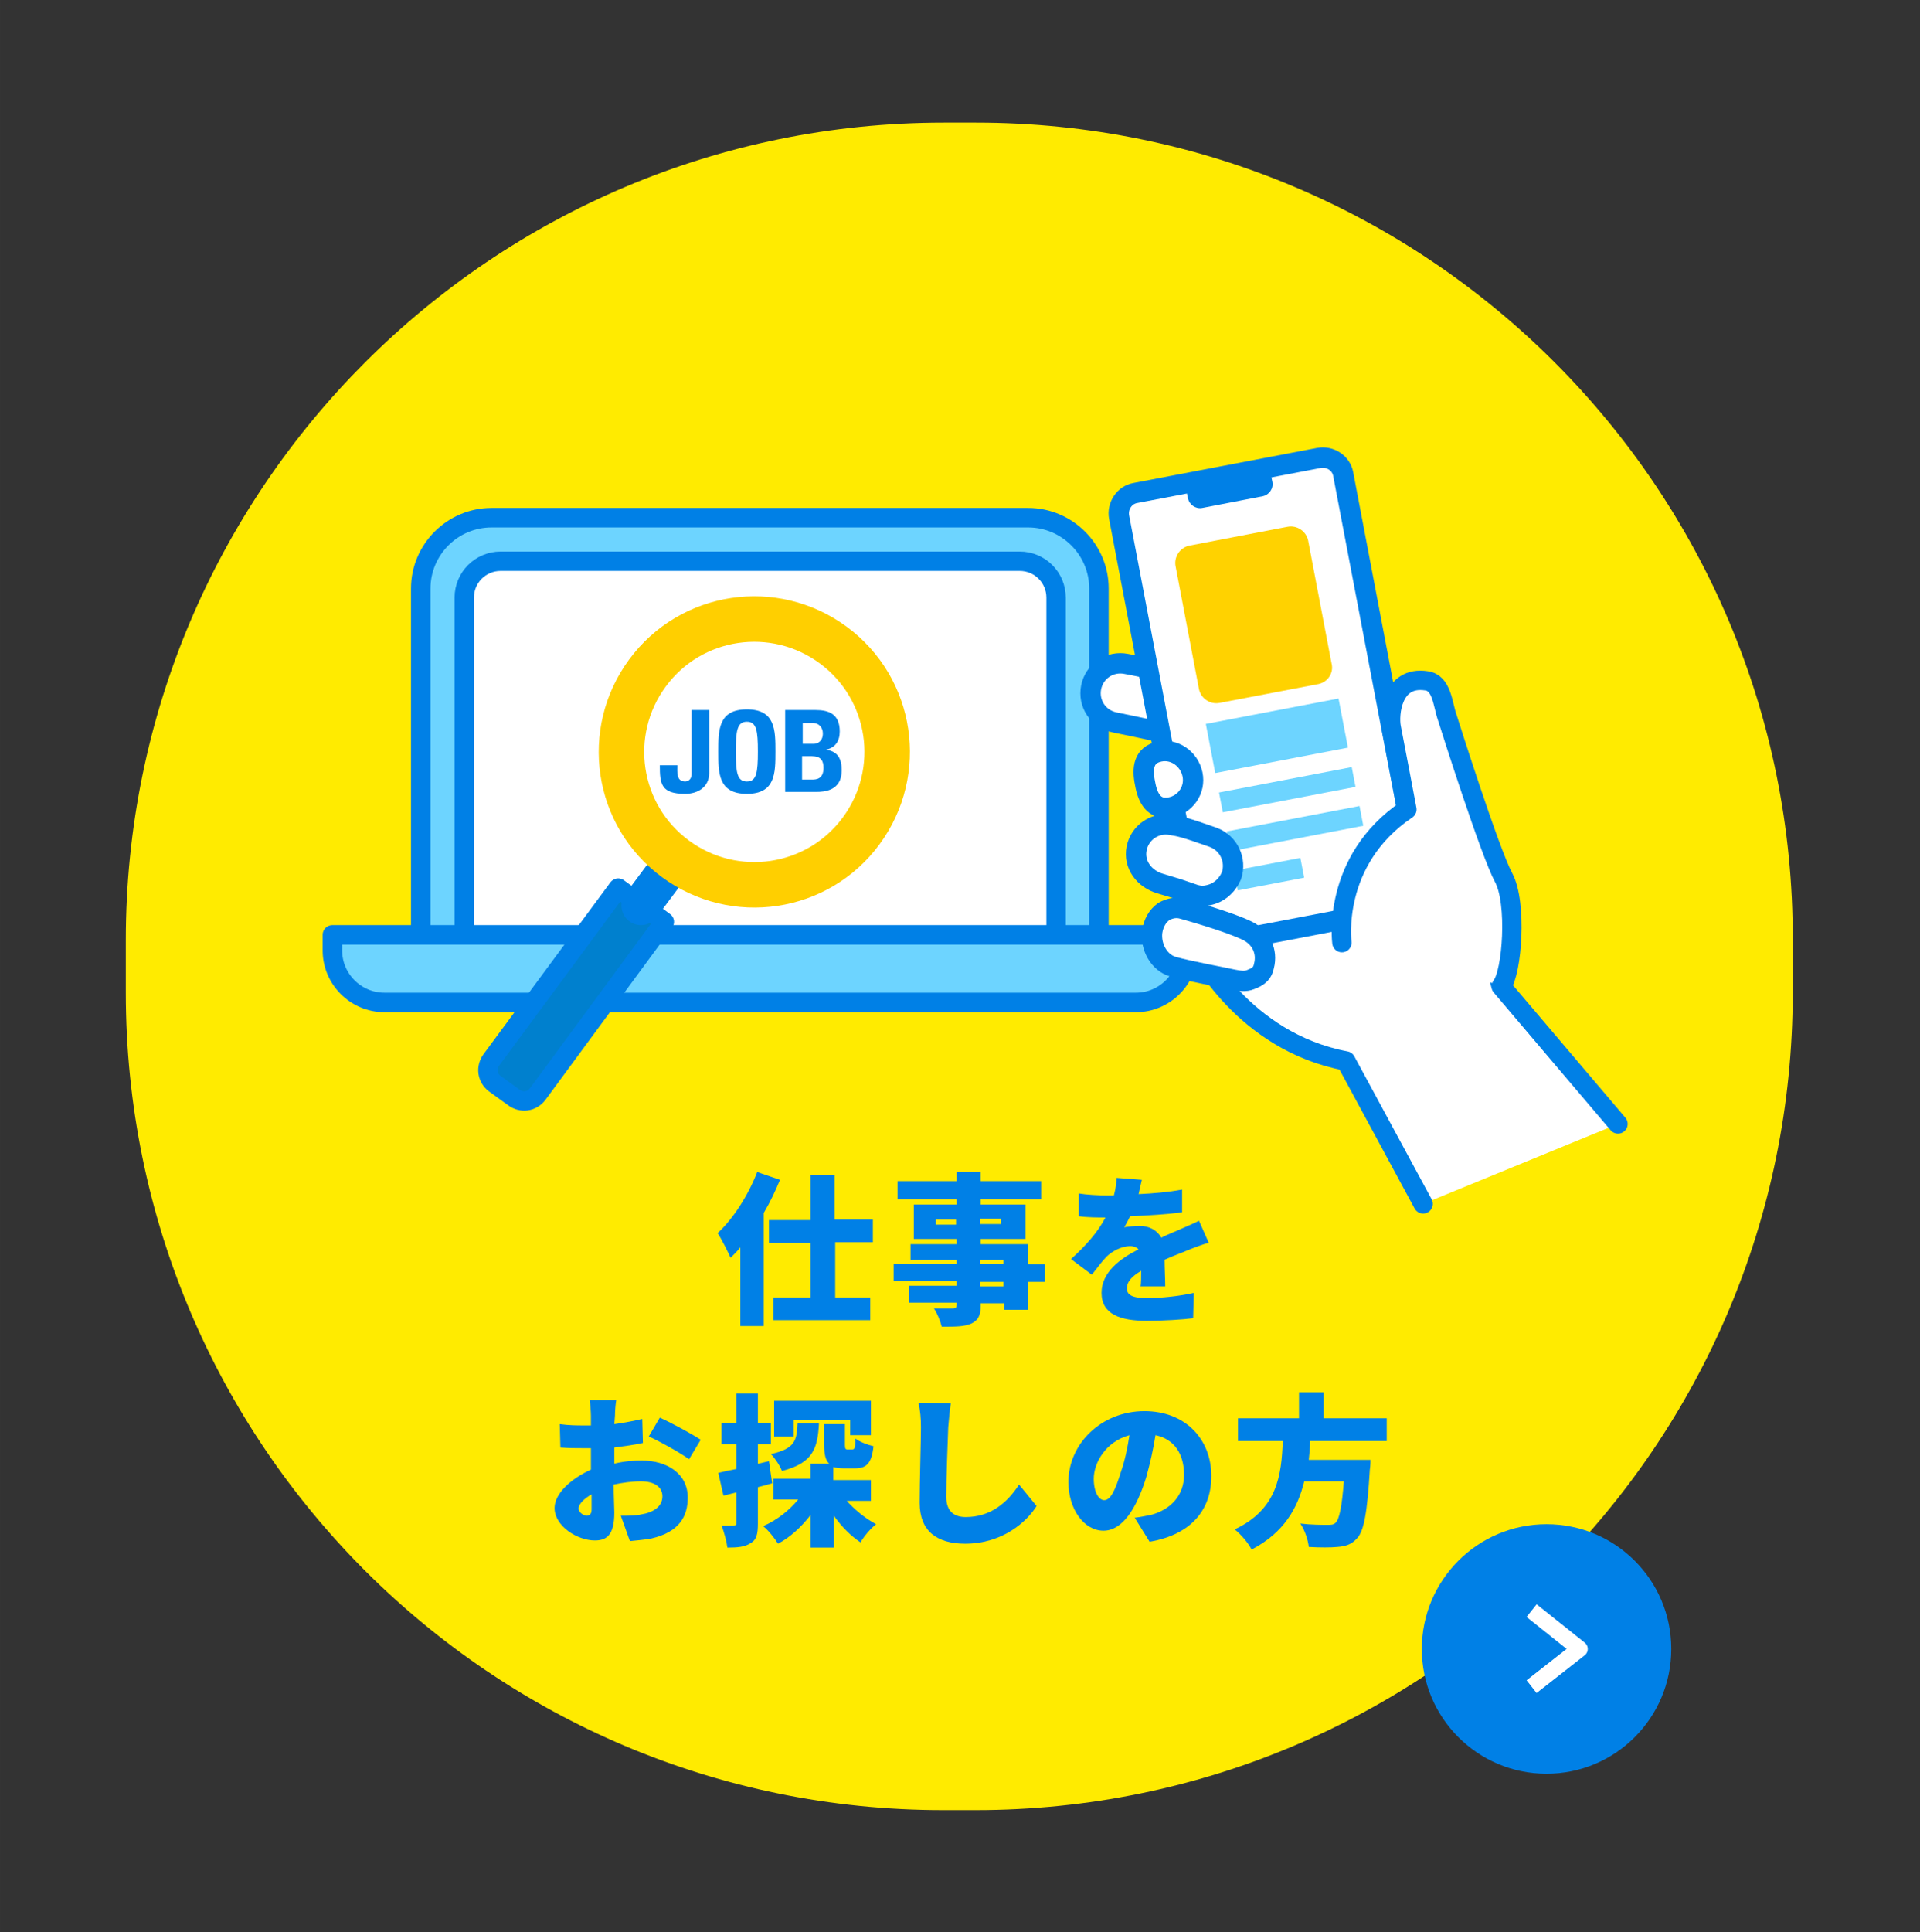 <?xml version="1.0" encoding="UTF-8"?>
<svg id="_レイヤー_3" data-name="レイヤー_3" xmlns="http://www.w3.org/2000/svg" width="93.839mm" height="94.403mm" version="1.1" viewBox="0 0 266 267.6">
  <rect x="0" y="0" width="266" height="267.6" fill="#333333" stroke="none"/>
  <!-- Generator: Adobe Illustrator 29.4.0, SVG Export Plug-In . SVG Version: 2.1.0 Build 152)  -->
  <defs>
    <style>
      .st0 {
        fill: #0080ce;
      }

      .st0, .st1, .st2, .st3, .st4, .st5 {
        stroke-linejoin: round;
      }

      .st0, .st1, .st3, .st4, .st5 {
        stroke: #0080e6;
        stroke-linecap: round;
      }

      .st0, .st4 {
        stroke-width: 2.683px;
      }

      .st6, .st5 {
        fill: #6dd4ff;
      }

      .st7 {
        fill: #0080e6;
      }

      .st8 {
        stroke: #ffcf00;
        stroke-miterlimit: 10;
        stroke-width: 6.3px;
      }

      .st8, .st1, .st2 {
        fill: none;
      }

      .st1 {
        stroke-width: 5.4px;
      }

      .st9 {
        fill: #ffeb00;
      }

      .st10 {
        fill: #ffd200;
      }

      .st2 {
        stroke: #fff;
        stroke-width: 2.242px;
      }

      .st3 {
        stroke-width: 2.821px;
      }

      .st3, .st4 {
        fill: #fff;
      }

      .st5 {
        stroke-width: 2.7px;
      }
    </style>
  </defs>
  <path class="st9" d="M135.24,16.985h-4.5c-62.55,0-113.31,50.67-113.31,113.22v7.29c0,62.55,50.67,113.22,113.22,113.22h4.5c62.55,0,113.22-50.67,113.22-113.22v-7.29c.18-62.55-50.58-113.22-113.13-113.22"/>
  <g>
    <circle class="st7" cx="214.26" cy="228.395" r="17.28"/>
    <polyline class="st2" points="212.19 233.615 218.85 228.395 212.19 223.085"/>
  </g>
  <g>
    <path class="st7" d="M108.06,163.415c-.63,1.53-1.35,3.06-2.25,4.59v15.66h-3.24v-10.89c-.45.54-.9.99-1.35,1.44-.36-.81-1.26-2.61-1.8-3.42,2.16-1.98,4.23-5.22,5.49-8.46l3.15,1.08ZM115.71,172.145v7.56h4.86v3.15h-13.41v-3.15h5.13v-7.56h-5.76v-3.15h5.76v-6.21h3.33v6.12h5.31v3.15h-5.22v.09Z"/>
    <path class="st7" d="M144.78,177.545h-2.34v3.87h-3.33v-.9h-3.24v.27c0,1.44-.36,2.07-1.26,2.52-.99.45-2.16.45-4.14.45-.18-.72-.63-1.89-1.08-2.52h2.61c.45,0,.54-.18.54-.54v-.27h-6.57v-2.34h6.57v-.63h-8.73v-2.43h8.73v-.54h-6.39v-2.16h6.39v-.72h-5.94v-4.77h5.94v-.72h-8.19v-2.52h8.19v-1.26h3.33v1.26h8.37v2.52h-8.37v.72h6.21v4.77h-6.21v.72h6.57v2.79h2.34v2.43ZM132.45,169.625v-.72h-2.79v.72h2.79ZM135.78,168.815v.72h2.88v-.72h-2.88ZM135.78,175.025h3.24v-.54h-3.24v.54ZM139.02,177.545h-3.24v.63h3.24v-.63Z"/>
    <path class="st7" d="M158.01,178.265c.09-.54.09-1.35.09-2.25-1.35.81-1.98,1.53-1.98,2.43s.72,1.35,2.79,1.35c1.98,0,4.5-.27,6.48-.72l-.09,3.51c-1.35.18-4.23.36-6.39.36-3.69,0-6.3-.9-6.3-3.87,0-2.88,2.61-4.77,5.13-6.03-.36-.36-.81-.45-1.17-.45-1.17,0-2.52.72-3.24,1.44s-1.26,1.53-2.07,2.52l-2.88-2.16c2.07-1.89,3.69-3.69,4.77-5.76-.9,0-2.52,0-3.69-.18v-3.15c1.08.18,2.79.27,3.96.27h.9c.27-.99.36-1.89.36-2.43l3.51.27c-.09.45-.27,1.17-.45,1.98,1.98-.09,4.14-.27,6.03-.63v3.15c-2.07.27-4.77.45-7.2.54-.27.54-.54,1.08-.81,1.53.45-.09,1.53-.18,2.16-.18,1.26,0,2.34.54,2.97,1.62.9-.45,1.62-.72,2.43-1.08.99-.45,1.89-.81,2.79-1.26l1.35,3.06c-.81.18-2.16.72-3.06,1.08-.81.36-1.89.72-3.06,1.26,0,1.17.09,2.7.09,3.69h-3.42v.09Z"/>
    <path class="st7" d="M85.02,202.745c1.44-.36,2.79-.45,3.87-.45,3.51,0,6.39,1.8,6.39,5.13,0,2.61-1.17,4.77-5.04,5.67-.99.18-2.07.27-2.97.36l-1.26-3.51c1.08,0,2.07,0,2.79-.18,1.71-.27,2.97-1.08,2.97-2.52,0-1.26-1.08-2.07-2.97-2.07-1.26,0-2.52.18-3.78.45,0,1.71.09,3.24.09,3.87,0,3.15-1.08,3.87-2.7,3.87-2.43,0-5.58-1.98-5.58-4.5,0-1.98,2.25-4.05,5.04-5.31v-2.97h-.99c-.99,0-2.16,0-3.24-.09l-.09-3.24c1.35.18,2.43.18,3.24.18h1.08v-1.35c0-.45-.09-1.71-.18-2.16h3.69c-.09.45-.18,1.53-.18,2.16l-.09,1.17c1.35-.18,2.7-.45,3.87-.72l.09,3.33c-1.26.27-2.61.45-3.96.63v2.25h-.09ZM81.96,209.045v-2.07c-1.08.63-1.8,1.35-1.8,1.98,0,.54.72.99,1.17.99.36-.09.63-.18.63-.9ZM91.41,196.355c1.8.81,4.41,2.25,5.67,3.06l-1.62,2.7c-1.08-.81-4.14-2.52-5.58-3.15l1.53-2.61Z"/>
    <path class="st7" d="M106.98,205.445c-.63.18-1.26.36-1.98.54v5.04c0,1.44-.18,2.25-.99,2.7-.81.54-1.8.63-3.24.63-.09-.81-.45-2.16-.81-3.06h1.71c.27,0,.36-.09.36-.36v-4.23l-1.8.45-.72-3.15c.72-.18,1.53-.36,2.52-.54v-3.42h-2.07v-2.97h2.07v-4.05h2.97v4.05h1.8v2.97h-1.8v2.7l1.53-.36.45,3.06ZM117.15,207.695c1.17,1.35,2.7,2.61,4.23,3.42-.72.54-1.71,1.71-2.16,2.52-1.35-.9-2.61-2.16-3.69-3.69v4.41h-3.24v-4.5c-1.26,1.62-2.79,3.06-4.5,3.96-.45-.72-1.35-1.89-2.07-2.43,1.89-.81,3.6-2.16,4.86-3.69h-3.42v-2.88h5.13v-2.07h2.61c-.54-.45-.72-1.35-.72-2.61v-2.88h2.88v2.88c0,.54.09.63.36.63h.63c.36,0,.45-.18.45-1.53.54.45,1.71.9,2.52,1.08-.27,2.43-.99,3.06-2.61,3.06h-1.53c-.63,0-1.08-.09-1.44-.18v1.8h5.22v2.88h-3.51v-.18ZM113.46,197.165c-.18,3.42-.81,5.49-5.13,6.57-.27-.72-.99-1.8-1.53-2.34,3.33-.72,3.6-1.89,3.69-4.23h2.97ZM109.95,198.965h-2.7v-4.95h13.41v4.77h-2.88v-2.07h-7.83s0,2.25,0,2.25Z"/>
    <path class="st7" d="M131.73,194.375c-.18,1.08-.27,2.43-.36,3.33-.09,2.34-.27,7.11-.27,9.63,0,2.16,1.26,2.79,2.7,2.79,3.42,0,5.76-1.98,7.38-4.5l2.43,2.97c-1.35,2.16-4.68,5.22-9.9,5.22-3.87,0-6.3-1.71-6.3-5.67,0-2.79.18-8.73.18-10.44,0-1.17-.09-2.43-.36-3.42l4.5.09Z"/>
    <path class="st7" d="M157.2,210.215c.9-.09,1.53-.27,2.16-.36,2.79-.72,4.68-2.7,4.68-5.58s-1.35-4.95-3.96-5.49c-.27,1.8-.72,3.78-1.26,5.76-1.35,4.41-3.33,7.47-5.94,7.47-2.7,0-4.86-2.97-4.86-6.75,0-5.31,4.59-9.81,10.53-9.81,5.67,0,9.27,3.87,9.27,9,0,4.68-2.79,8.1-8.55,9.09l-2.07-3.33ZM156.48,198.785c-3.33.9-4.95,3.87-4.95,6.03,0,1.89.72,2.97,1.44,2.97.9,0,1.53-1.35,2.34-3.96.54-1.53.9-3.33,1.17-5.04Z"/>
    <path class="st7" d="M181.5,199.685c0,.81-.09,1.62-.18,2.52h8.55s0,.9-.09,1.35c-.36,5.94-.81,8.55-1.8,9.54-.72.81-1.53,1.08-2.7,1.17-.9.09-2.43.09-3.96,0-.09-.9-.54-2.34-1.17-3.24,1.53.18,3.06.18,3.78.18.45,0,.81,0,1.08-.27.54-.45.9-2.25,1.17-5.76h-5.49c-.9,3.69-2.79,7.11-7.29,9.45-.45-.9-1.44-2.07-2.34-2.79,5.94-2.79,6.48-7.56,6.66-12.24h-6.21v-3.15h8.46v-3.6h3.42v3.6h8.73v3.15h-10.62v.09Z"/>
  </g>
  <g>
    <g>
      <path class="st5" d="M152.25,129.575H58.29v-48.06c0-5.4,4.41-9.81,9.81-9.81h74.34c5.4,0,9.81,4.41,9.81,9.81v48.06Z"/>
      <path class="st4" d="M146.31,129.575h-81.99v-46.8c0-2.79,2.25-5.04,5.04-5.04h71.91c2.79,0,5.04,2.25,5.04,5.04v46.8Z"/>
      <path class="st5" d="M157.38,138.845H53.25c-3.96,0-7.2-3.24-7.2-7.2v-2.16h118.53v2.16c0,3.96-3.24,7.2-7.2,7.2Z"/>
      <path class="st0" d="M71.16,151.985l-2.61-1.89c-1.08-.81-1.26-2.25-.45-3.33l17.55-23.76,6.39,4.68-17.55,23.85c-.81,1.08-2.25,1.26-3.33.45Z"/>
      <g>
        <path class="st7" d="M98.25,98.345v8.73c0,1.98-1.62,2.88-3.33,2.88-3.33,0-3.51-1.35-3.51-3.96h2.43c0,.9-.18,2.25,1.08,2.25.54,0,.9-.45.9-.99v-8.91s2.43,0,2.43,0Z"/>
        <path class="st7" d="M99.51,104.105c0-2.97,0-5.85,3.96-5.85s3.96,2.88,3.96,5.85,0,5.85-3.96,5.85-3.96-2.88-3.96-5.85ZM105,104.105c0-2.88-.18-4.14-1.53-4.14s-1.53,1.26-1.53,4.14.18,4.14,1.53,4.14,1.53-1.26,1.53-4.14Z"/>
        <path class="st7" d="M108.78,109.775v-11.43h4.23c1.8,0,3.33.54,3.33,2.97,0,1.35-.63,2.25-1.89,2.52h0c1.71.27,2.16,1.35,2.16,2.88,0,2.88-2.52,2.97-3.51,2.97h-4.32v.09ZM111.12,103.025h1.62c.54,0,1.26-.36,1.26-1.44,0-.81-.54-1.44-1.35-1.44h-1.44v2.88h-.09ZM111.12,107.975h1.35c.54,0,1.62,0,1.62-1.62,0-.99-.36-1.62-1.62-1.62h-1.35v3.24Z"/>
      </g>
    </g>
    <line class="st1" x1="88.8" y1="125.435" x2="92.76" y2="120.125"/>
    <path class="st8" d="M93.57,118.955c-8.19-6.03-9.9-17.55-3.87-25.74s17.55-9.9,25.74-3.87,9.9,17.55,3.87,25.74-17.55,9.9-25.74,3.87Z"/>
  </g>
  <g>
    <g>
      <path class="st4" d="M197.16,166.745l-10.71-19.8c-14.31-2.7-20.52-15.39-20.52-15.39l20.16-19.71,16.65,4.5,5.22,20.25,16.2,19.08"/>
      <g>
        <path class="st3" d="M169.98,103.475c-.72.18-1.44.09-2.16-.18-2.97-1.08-10.71-2.7-13.41-3.24-2.25-.45-3.69-2.61-3.24-4.86s2.61-3.69,4.86-3.24c1.08.18,10.53,2.07,14.58,3.6,2.16.81,3.24,3.15,2.52,5.31-.54,1.44-1.71,2.34-3.15,2.61Z"/>
        <path class="st3" d="M194.64,125.705l-25.47,4.86c-1.53.27-3.06-.72-3.33-2.25l-10.8-56.7c-.27-1.53.72-3.06,2.25-3.33l25.47-4.86c1.53-.27,3.06.72,3.33,2.25l10.8,56.7c.27,1.53-.72,3.06-2.25,3.33Z"/>
        <rect class="st6" x="168.982" y="107.984" width="18.719" height="2.79" transform="translate(-17.391 35.5) rotate(-10.842)"/>
        <rect class="st6" x="170.06" y="113.375" width="18.719" height="2.79" transform="translate(-18.386 35.799) rotate(-10.842)"/>
        <rect class="st6" x="171.143" y="119.682" width="9.36" height="2.79" transform="translate(-19.637 35.235) rotate(-10.842)"/>
        <path class="st3" d="M172.86,128.945c-2.52-1.26-8.37-2.88-9-3.06-.9-.27-1.8-.09-2.61.36-.9.63-1.44,1.62-1.62,2.79-.27,2.16.99,4.32,2.88,4.86,2.25.63,6.75,1.44,8.37,1.8.9.18,1.71.27,2.34,0,1.26-.45,1.71-.99,1.89-1.89.54-2.07-.45-3.96-2.25-4.86Z"/>
        <path class="st7" d="M175.92,65.045l-11.7,2.25.36,1.71c.18.9,1.08,1.53,1.98,1.35l8.37-1.62c.9-.18,1.53-1.08,1.35-1.98l-.36-1.71Z"/>
        <path class="st3" d="M165.21,107.255c.45,2.16-.99,4.23-3.15,4.59s-3.06-1.26-3.42-3.33c-.45-2.16-.18-3.96,1.98-4.41,2.07-.45,4.14.99,4.59,3.15Z"/>
        <path class="st3" d="M167.37,123.995c-.72.18-1.44.09-2.16-.18-2.61-.9-1.26-.45-4.5-1.44-2.16-.63-3.69-2.61-3.24-4.86s2.61-3.69,4.86-3.24c1.08.18,1.71.27,5.76,1.71,2.16.81,3.24,3.15,2.52,5.31-.63,1.44-1.8,2.43-3.24,2.7Z"/>
        <path class="st4" d="M185.91,130.565s-1.53-11.34,9-18.45c0,0-1.8-9.54-2.16-11.34s.09-7.2,4.86-6.48c2.16.27,2.25,3.24,2.88,5.04.54,1.71,5.94,18.72,7.83,22.23,1.89,3.51,1.17,13.14-.27,14.94"/>
      </g>
    </g>
    <g>
      <path class="st10" d="M182.67,94.745l-13.68,2.61c-1.35.27-2.61-.63-2.88-1.89l-3.24-17.01c-.27-1.35.63-2.61,1.89-2.88l13.59-2.61c1.35-.27,2.61.63,2.88,1.89l3.24,17.01c.36,1.35-.54,2.61-1.8,2.88Z"/>
      <rect class="st6" x="167.542" y="98.446" width="18.719" height="6.93" transform="translate(-16.012 35.096) rotate(-10.842)"/>
    </g>
  </g>
</svg>